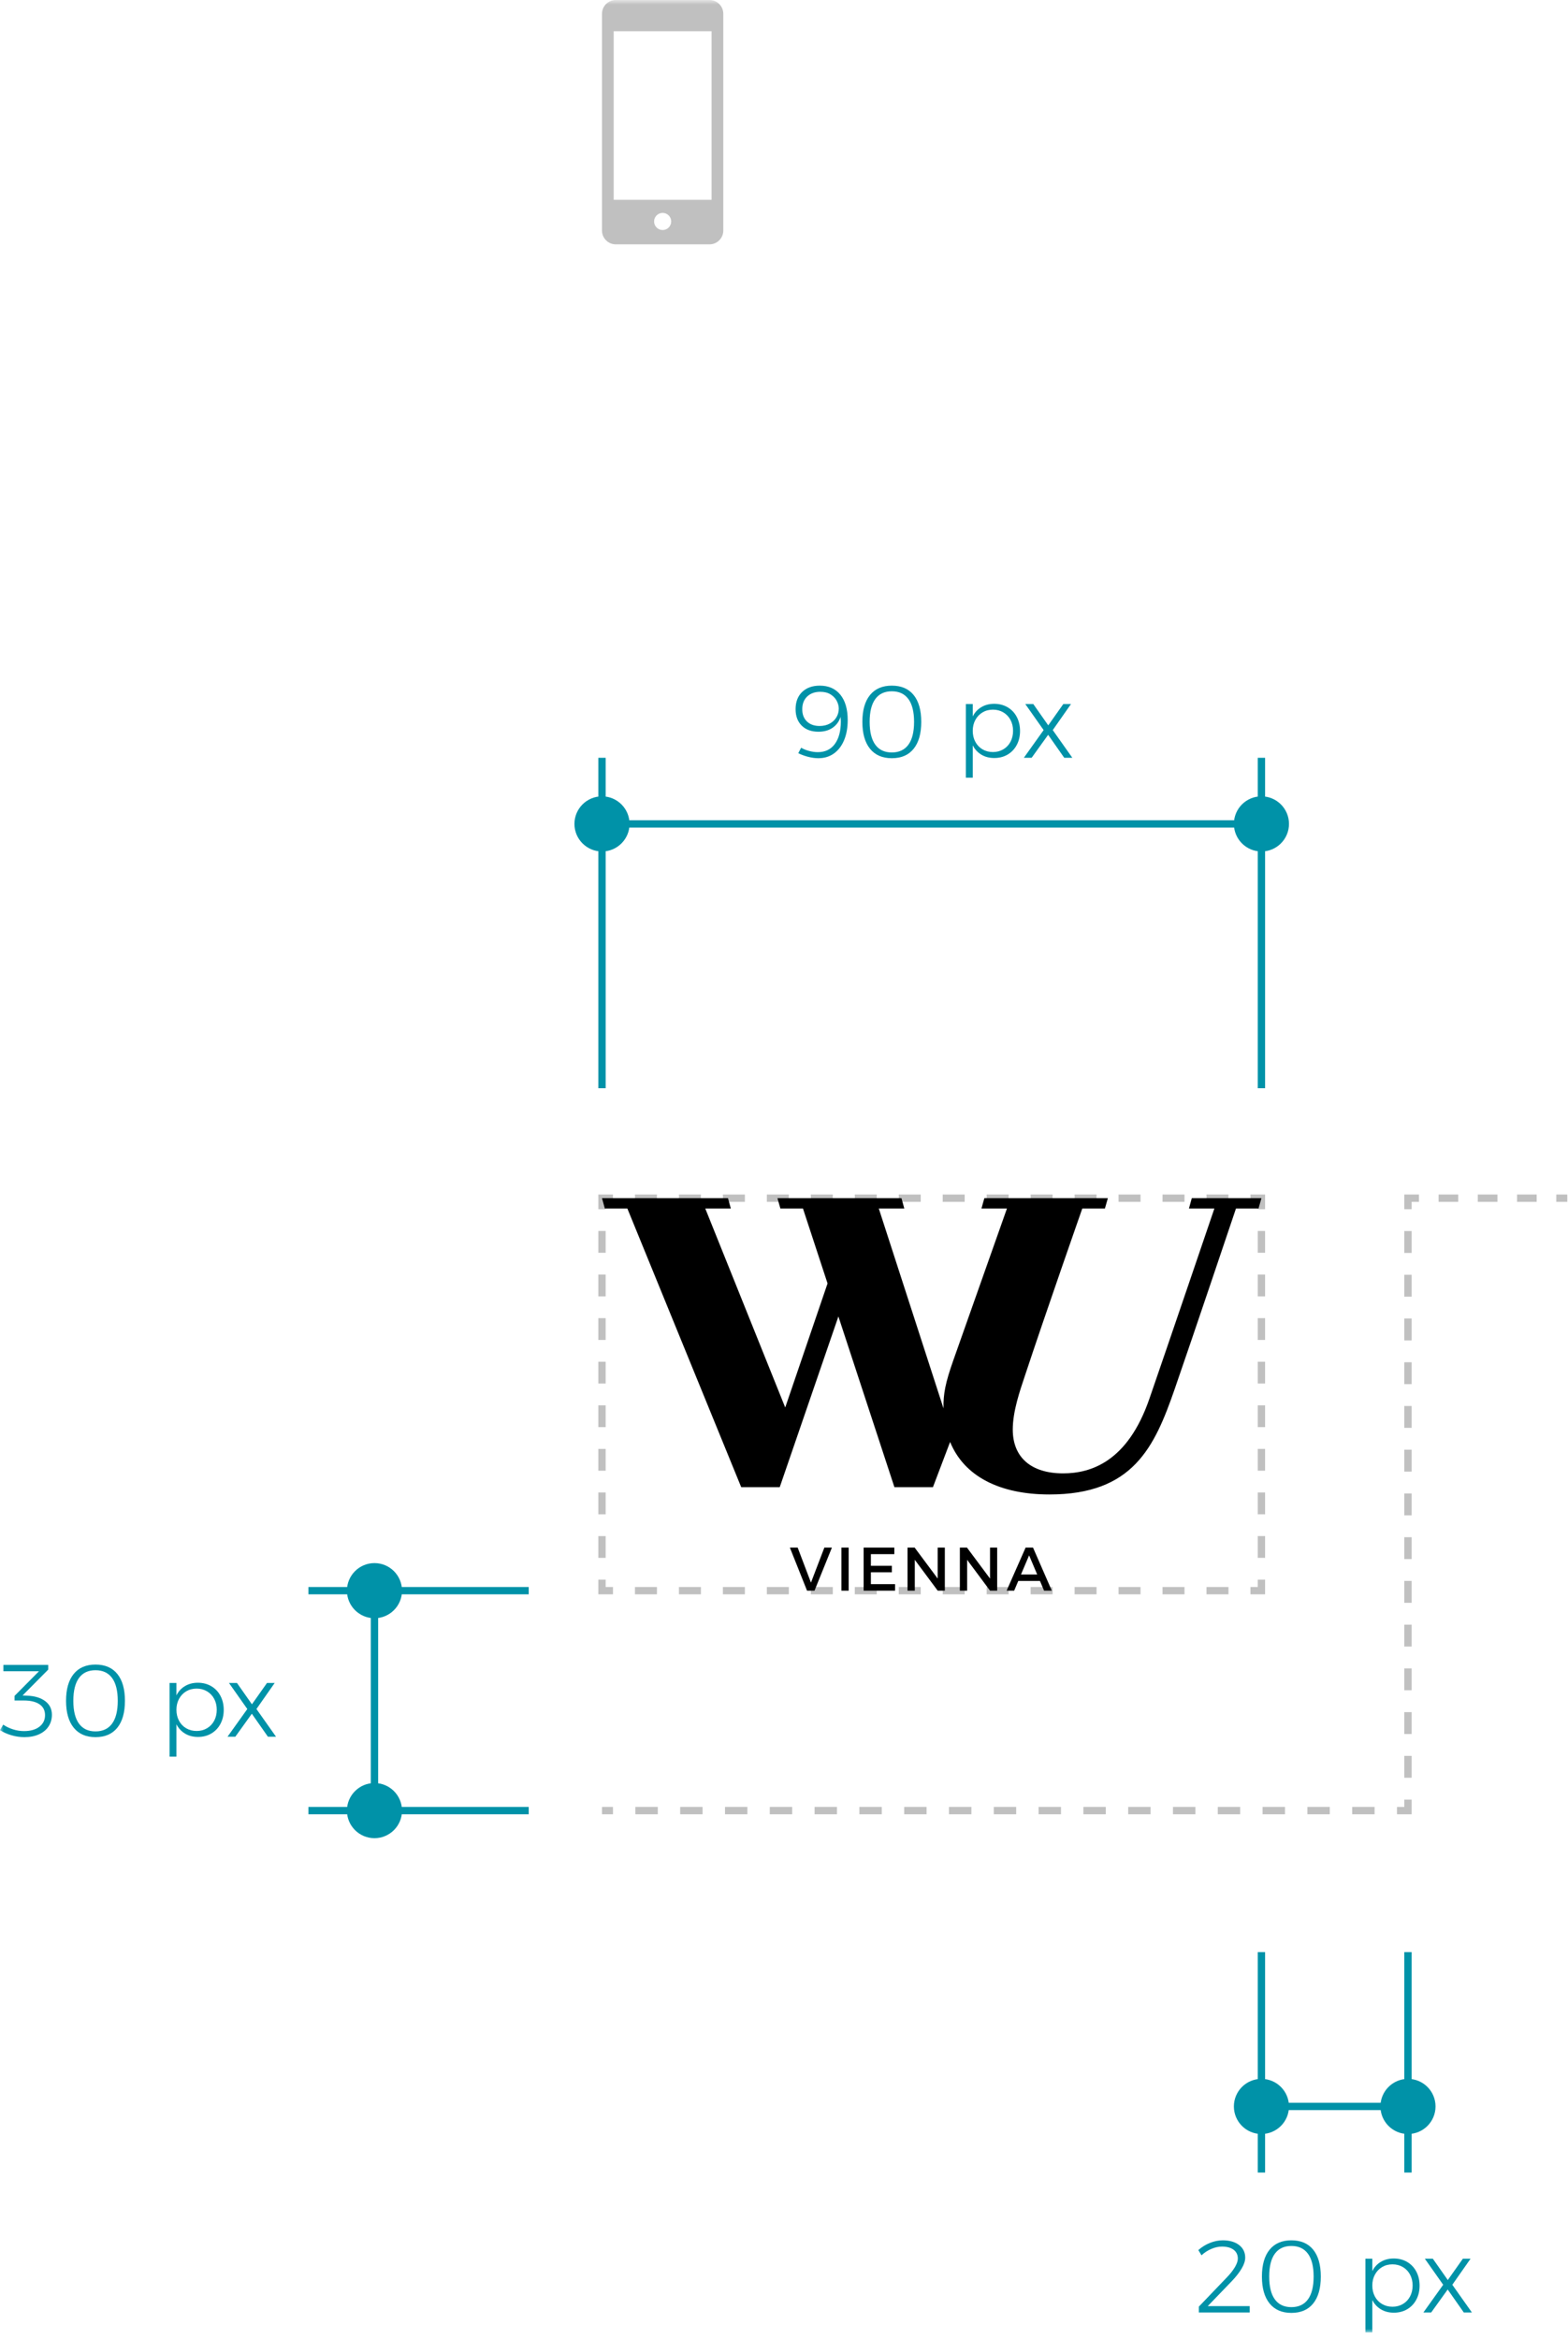 <?xml version="1.0" encoding="UTF-8"?>
<svg width="214px" height="319px" viewBox="0 0 214 319" version="1.1" xmlns="http://www.w3.org/2000/svg" xmlns:xlink="http://www.w3.org/1999/xlink">
    <!-- Generator: Sketch 42 (36781) - http://www.bohemiancoding.com/sketch -->
    <title>logos/logo-3</title>
    <desc>Created with Sketch.</desc>
    <defs>
        <polygon id="path-1" points="0 319 213.901 319 213.901 0.87 0 0.87"></polygon>
    </defs>
    <g id="Page-1" stroke="none" stroke-width="1" fill="none" fill-rule="evenodd">
        <g id="Logo" transform="translate(-1139, -69)">
            <g id="logos/logo-3" transform="translate(1139, 68)">
                <g id="Page-1">
                    <polygon id="Fill-1" fill="#C0C0C0" points="82.16 248.46 83.659 248.46 83.659 247.46 82.16 247.46"></polygon>
                    <path d="M184.545,248.46 L187.602,248.46 L187.602,247.46 L184.545,247.46 L184.545,248.46 Z M178.431,248.46 L181.488,248.46 L181.488,247.46 L178.431,247.46 L178.431,248.46 Z M172.317,248.46 L175.374,248.46 L175.374,247.46 L172.317,247.46 L172.317,248.46 Z M166.203,248.46 L169.259,248.46 L169.259,247.46 L166.203,247.46 L166.203,248.46 Z M160.088,248.46 L163.145,248.46 L163.145,247.46 L160.088,247.46 L160.088,248.46 Z M153.974,248.46 L157.031,248.46 L157.031,247.46 L153.974,247.46 L153.974,248.46 Z M147.86,248.46 L150.917,248.46 L150.917,247.46 L147.86,247.46 L147.86,248.46 Z M141.745,248.46 L144.802,248.46 L144.802,247.46 L141.745,247.46 L141.745,248.46 Z M135.631,248.46 L138.688,248.46 L138.688,247.46 L135.631,247.46 L135.631,248.46 Z M129.516,248.46 L132.573,248.46 L132.573,247.46 L129.516,247.46 L129.516,248.46 Z M123.403,248.46 L126.46,248.46 L126.46,247.46 L123.403,247.46 L123.403,248.46 Z M117.288,248.46 L120.345,248.46 L120.345,247.46 L117.288,247.46 L117.288,248.46 Z M111.173,248.46 L114.23,248.46 L114.23,247.46 L111.173,247.46 L111.173,248.46 Z M105.06,248.46 L108.117,248.46 L108.117,247.46 L105.06,247.46 L105.06,248.46 Z M98.945,248.46 L102.002,248.46 L102.002,247.46 L98.945,247.46 L98.945,248.46 Z M92.831,248.46 L95.887,248.46 L95.887,247.46 L92.831,247.46 L92.831,248.46 Z M86.717,248.46 L89.774,248.46 L89.774,247.46 L86.717,247.46 L86.717,248.46 Z" id="Fill-2" fill="#C0C0C0"></path>
                    <polygon id="Fill-3" fill="#C0C0C0" points="192.66 248.461 190.66 248.461 190.66 247.461 191.66 247.461 191.66 246.461 192.66 246.461"></polygon>
                    <path d="M191.66,171.895 L192.66,171.895 L192.66,168.912 L191.66,168.912 L191.66,171.895 Z M191.66,177.86 L192.66,177.86 L192.66,174.877 L191.66,174.877 L191.66,177.86 Z M191.66,183.825 L192.66,183.825 L192.66,180.842 L191.66,180.842 L191.66,183.825 Z M191.66,189.79 L192.66,189.79 L192.66,186.807 L191.66,186.807 L191.66,189.79 Z M191.66,195.755 L192.66,195.755 L192.66,192.772 L191.66,192.772 L191.66,195.755 Z M191.66,201.72 L192.66,201.72 L192.66,198.737 L191.66,198.737 L191.66,201.72 Z M191.66,207.687 L192.66,207.687 L192.66,204.703 L191.66,204.703 L191.66,207.687 Z M191.66,213.652 L192.66,213.652 L192.66,210.669 L191.66,210.669 L191.66,213.652 Z M191.66,219.617 L192.66,219.617 L192.66,216.634 L191.66,216.634 L191.66,219.617 Z M191.66,225.582 L192.66,225.582 L192.66,222.599 L191.66,222.599 L191.66,225.582 Z M191.66,231.547 L192.66,231.547 L192.66,228.564 L191.66,228.564 L191.66,231.547 Z M191.66,237.513 L192.66,237.513 L192.66,234.53 L191.66,234.53 L191.66,237.513 Z M191.66,243.478 L192.66,243.478 L192.66,240.495 L191.66,240.495 L191.66,243.478 Z" id="Fill-4" fill="#C0C0C0"></path>
                    <polygon id="Fill-5" fill="#C0C0C0" points="192.66 165.929 191.66 165.929 191.66 163.929 193.66 163.929 193.66 164.929 192.66 164.929"></polygon>
                    <path d="M207.047,164.929 L209.725,164.929 L209.725,163.929 L207.047,163.929 L207.047,164.929 Z M201.692,164.929 L204.369,164.929 L204.369,163.929 L201.692,163.929 L201.692,164.929 Z M196.338,164.929 L199.015,164.929 L199.015,163.929 L196.338,163.929 L196.338,164.929 Z" id="Fill-6" fill="#C0C0C0"></path>
                    <polygon id="Fill-7" fill="#C0C0C0" points="212.402 164.929 213.901 164.929 213.901 163.929 212.402 163.929"></polygon>
                    <polygon id="Fill-8" fill="#0092A8" points="50.609 247.962 51.609 247.962 51.609 217.962 50.609 217.962"></polygon>
                    <g id="Group-48" transform="translate(0, 0.13)">
                        <path d="M54.868,247.832 C54.868,249.907 53.184,251.591 51.108,251.591 C49.032,251.591 47.348,249.907 47.348,247.832 C47.348,245.756 49.032,244.071 51.108,244.071 C53.184,244.071 54.868,245.756 54.868,247.832 Z" id="Fill-9" fill="#0092A8"></path>
                        <path d="M54.868,217.832 C54.868,215.756 53.184,214.071 51.108,214.071 C49.032,214.071 47.348,215.756 47.348,217.832 C47.348,219.907 49.032,221.591 51.108,221.591 C53.184,221.591 54.868,219.907 54.868,217.832" id="Fill-11" fill="#0092A8"></path>
                        <mask id="mask-2" fill="white">
                            <use xlink:href="#path-1"></use>
                        </mask>
                        <g id="Clip-14"></g>
                        <polygon id="Fill-13" fill="#0092A8" mask="url(#mask-2)" points="42.092 248.331 72.16 248.331 72.16 247.331 42.092 247.331"></polygon>
                        <polygon id="Fill-15" fill="#0092A8" mask="url(#mask-2)" points="42.092 218.331 72.16 218.331 72.16 217.331 42.092 217.331"></polygon>
                        <path d="M6.167,232.896 C6.778,233.353 7.084,233.974 7.084,234.758 C7.084,235.355 6.932,235.885 6.629,236.347 C6.325,236.809 5.889,237.168 5.32,237.425 C4.75,237.682 4.088,237.81 3.332,237.81 C2.734,237.81 2.142,237.724 1.554,237.551 C0.966,237.378 0.448,237.147 0,236.858 L0.434,236.102 C0.826,236.373 1.271,236.587 1.771,236.746 C2.27,236.905 2.771,236.984 3.275,236.984 C4.162,236.984 4.862,236.786 5.376,236.389 C5.889,235.992 6.146,235.467 6.146,234.814 C6.146,234.161 5.892,233.664 5.383,233.323 C4.874,232.982 4.162,232.812 3.248,232.812 L1.988,232.812 L1.988,232.182 L5.32,228.822 L0.462,228.822 L0.462,227.954 L6.58,227.954 L6.58,228.598 L3.08,232.126 L3.696,232.154 C4.731,232.191 5.556,232.439 6.167,232.896" id="Fill-16" fill="#0092A8" mask="url(#mask-2)"></path>
                        <path d="M10.779,229.739 C10.266,230.444 10.009,231.482 10.009,232.854 C10.009,234.226 10.266,235.264 10.779,235.969 C11.293,236.674 12.044,237.026 13.033,237.026 C14.022,237.026 14.776,236.674 15.295,235.969 C15.812,235.264 16.071,234.226 16.071,232.854 C16.071,231.482 15.812,230.444 15.295,229.739 C14.776,229.034 14.022,228.682 13.033,228.682 C12.044,228.682 11.293,229.034 10.779,229.739 M16.015,229.193 C16.706,230.047 17.051,231.267 17.051,232.854 C17.051,234.441 16.706,235.663 16.015,236.522 C15.324,237.381 14.331,237.81 13.033,237.81 C11.745,237.81 10.754,237.381 10.058,236.522 C9.363,235.663 9.015,234.441 9.015,232.854 C9.015,231.267 9.363,230.047 10.058,229.193 C10.754,228.339 11.745,227.912 13.033,227.912 C14.331,227.912 15.324,228.339 16.015,229.193" id="Fill-17" fill="#0092A8" mask="url(#mask-2)"></path>
                        <path d="M28.252,236.599 C28.672,236.352 28.998,236.009 29.232,235.57 C29.465,235.131 29.581,234.632 29.581,234.072 C29.581,233.521 29.465,233.027 29.232,232.588 C28.998,232.15 28.672,231.807 28.252,231.559 C27.831,231.312 27.36,231.188 26.837,231.188 C26.305,231.188 25.831,231.312 25.416,231.559 C25.002,231.807 24.674,232.15 24.436,232.588 C24.198,233.027 24.079,233.521 24.079,234.072 C24.079,234.632 24.197,235.131 24.43,235.57 C24.663,236.009 24.989,236.352 25.41,236.599 C25.829,236.846 26.305,236.97 26.837,236.97 C27.36,236.97 27.831,236.846 28.252,236.599 M28.832,230.859 C29.369,231.172 29.787,231.61 30.085,232.175 C30.384,232.74 30.534,233.381 30.534,234.1 C30.534,234.809 30.384,235.444 30.085,236.004 C29.787,236.564 29.372,237 28.84,237.313 C28.308,237.626 27.701,237.782 27.02,237.782 C26.348,237.782 25.759,237.63 25.256,237.327 C24.752,237.024 24.36,236.601 24.079,236.06 L24.079,240.47 L23.142,240.47 L23.142,230.418 L24.079,230.418 L24.079,232.112 C24.351,231.571 24.739,231.148 25.248,230.845 C25.756,230.542 26.343,230.39 27.006,230.39 C27.686,230.39 28.296,230.547 28.832,230.859" id="Fill-18" fill="#0092A8" mask="url(#mask-2)"></path>
                        <polygon id="Fill-19" fill="#0092A8" mask="url(#mask-2)" points="31.247 230.418 32.339 230.418 34.383 233.33 36.441 230.418 37.491 230.418 34.999 233.974 37.673 237.754 36.567 237.754 34.369 234.618 32.115 237.754 31.051 237.754 33.753 233.974"></polygon>
                        <polygon id="Fill-20" fill="#0092A8" mask="url(#mask-2)" points="172.16 288.68 192.16 288.68 192.16 287.68 172.16 287.68"></polygon>
                        <path d="M192.16,284.421 C194.237,284.421 195.92,286.105 195.92,288.181 C195.92,290.257 194.237,291.941 192.16,291.941 C190.084,291.941 188.401,290.257 188.401,288.181 C188.401,286.105 190.084,284.421 192.16,284.421" id="Fill-21" fill="#0092A8" mask="url(#mask-2)"></path>
                        <path d="M172.16,284.421 C170.084,284.421 168.4,286.105 168.4,288.181 C168.4,290.257 170.084,291.941 172.16,291.941 C174.236,291.941 175.92,290.257 175.92,288.181 C175.92,286.105 174.236,284.421 172.16,284.421" id="Fill-22" fill="#0092A8" mask="url(#mask-2)"></path>
                        <polygon id="Fill-23" fill="#0092A8" mask="url(#mask-2)" points="191.66 297.197 192.66 297.197 192.66 267.129 191.66 267.129"></polygon>
                        <polygon id="Fill-24" fill="#0092A8" mask="url(#mask-2)" points="171.66 297.197 172.66 297.197 172.66 267.129 171.66 267.129"></polygon>
                        <path d="M170.561,315.416 L170.561,316.284 L163.618,316.284 L163.618,315.486 L167.482,311.454 C167.929,310.987 168.285,310.532 168.546,310.089 C168.806,309.646 168.938,309.261 168.938,308.934 C168.938,308.421 168.746,308.019 168.363,307.73 C167.981,307.441 167.448,307.296 166.768,307.296 C166.3,307.296 165.82,307.401 165.326,307.611 C164.831,307.821 164.382,308.113 163.982,308.486 L163.548,307.772 C164.024,307.352 164.553,307.025 165.137,306.792 C165.72,306.559 166.3,306.442 166.88,306.442 C167.812,306.442 168.556,306.657 169.113,307.086 C169.667,307.515 169.946,308.089 169.946,308.808 C169.946,309.247 169.785,309.739 169.463,310.285 C169.141,310.831 168.7,311.398 168.139,311.986 L164.834,315.416 L170.561,315.416 Z" id="Fill-25" fill="#0092A8" mask="url(#mask-2)"></path>
                        <path d="M173.991,308.269 C173.477,308.974 173.221,310.012 173.221,311.384 C173.221,312.756 173.477,313.794 173.991,314.499 C174.504,315.204 175.256,315.556 176.245,315.556 C177.234,315.556 177.988,315.204 178.506,314.499 C179.024,313.794 179.283,312.756 179.283,311.384 C179.283,310.012 179.024,308.974 178.506,308.269 C177.988,307.564 177.234,307.212 176.245,307.212 C175.256,307.212 174.504,307.564 173.991,308.269 M179.227,307.723 C179.918,308.577 180.263,309.797 180.263,311.384 C180.263,312.971 179.918,314.193 179.227,315.052 C178.536,315.911 177.542,316.34 176.245,316.34 C174.957,316.34 173.966,315.911 173.27,315.052 C172.575,314.193 172.227,312.971 172.227,311.384 C172.227,309.797 172.575,308.577 173.27,307.723 C173.966,306.869 174.957,306.442 176.245,306.442 C177.542,306.442 178.536,306.869 179.227,307.723" id="Fill-26" fill="#0092A8" mask="url(#mask-2)"></path>
                        <path d="M191.463,315.129 C191.883,314.882 192.21,314.539 192.443,314.1 C192.676,313.661 192.793,313.162 192.793,312.602 C192.793,312.051 192.676,311.557 192.443,311.118 C192.21,310.68 191.883,310.337 191.463,310.089 C191.043,309.842 190.572,309.718 190.049,309.718 C189.517,309.718 189.043,309.842 188.628,310.089 C188.213,310.337 187.886,310.68 187.649,311.118 C187.41,311.557 187.291,312.051 187.291,312.602 C187.291,313.162 187.408,313.661 187.641,314.1 C187.874,314.539 188.201,314.882 188.621,315.129 C189.041,315.376 189.517,315.5 190.049,315.5 C190.572,315.5 191.043,315.376 191.463,315.129 M192.044,309.389 C192.581,309.702 192.998,310.14 193.297,310.705 C193.596,311.27 193.745,311.911 193.745,312.63 C193.745,313.339 193.596,313.974 193.297,314.534 C192.998,315.094 192.583,315.53 192.051,315.843 C191.519,316.156 190.912,316.312 190.232,316.312 C189.559,316.312 188.971,316.16 188.467,315.857 C187.963,315.554 187.571,315.131 187.291,314.59 L187.291,319 L186.353,319 L186.353,308.948 L187.291,308.948 L187.291,310.642 C187.562,310.101 187.951,309.678 188.46,309.375 C188.969,309.072 189.554,308.92 190.217,308.92 C190.899,308.92 191.507,309.077 192.044,309.389" id="Fill-27" fill="#0092A8" mask="url(#mask-2)"></path>
                        <polygon id="Fill-28" fill="#0092A8" mask="url(#mask-2)" points="194.459 308.948 195.551 308.948 197.595 311.86 199.653 308.948 200.703 308.948 198.211 312.504 200.885 316.284 199.779 316.284 197.581 313.148 195.327 316.284 194.263 316.284 196.965 312.504"></polygon>
                        <polygon id="Fill-29" fill="#C0C0C0" mask="url(#mask-2)" points="172.66 218.331 170.66 218.331 170.66 217.331 171.66 217.331 171.66 216.331 172.66 216.331"></polygon>
                        <path d="M86.66,218.331 L89.66,218.331 L89.66,217.331 L86.66,217.331 L86.66,218.331 Z M92.66,218.331 L95.66,218.331 L95.66,217.331 L92.66,217.331 L92.66,218.331 Z M98.66,218.331 L101.66,218.331 L101.66,217.331 L98.66,217.331 L98.66,218.331 Z M104.66,218.331 L107.66,218.331 L107.66,217.331 L104.66,217.331 L104.66,218.331 Z M110.66,218.331 L113.66,218.331 L113.66,217.331 L110.66,217.331 L110.66,218.331 Z M116.66,218.331 L119.66,218.331 L119.66,217.331 L116.66,217.331 L116.66,218.331 Z M122.66,218.331 L125.66,218.331 L125.66,217.331 L122.66,217.331 L122.66,218.331 Z M128.66,218.331 L131.66,218.331 L131.66,217.331 L128.66,217.331 L128.66,218.331 Z M134.66,218.331 L137.66,218.331 L137.66,217.331 L134.66,217.331 L134.66,218.331 Z M140.66,218.331 L143.66,218.331 L143.66,217.331 L140.66,217.331 L140.66,218.331 Z M146.66,218.331 L149.66,218.331 L149.66,217.331 L146.66,217.331 L146.66,218.331 Z M152.66,218.331 L155.66,218.331 L155.66,217.331 L152.66,217.331 L152.66,218.331 Z M158.66,218.331 L161.66,218.331 L161.66,217.331 L158.66,217.331 L158.66,218.331 Z M164.66,218.331 L167.66,218.331 L167.66,217.331 L164.66,217.331 L164.66,218.331 Z" id="Fill-30" fill="#C0C0C0" mask="url(#mask-2)"></path>
                        <polygon id="Fill-31" fill="#C0C0C0" mask="url(#mask-2)" points="83.66 218.331 81.66 218.331 81.66 216.331 82.66 216.331 82.66 217.331 83.66 217.331"></polygon>
                        <path d="M81.66,171.745 L82.66,171.745 L82.66,168.772 L81.66,168.772 L81.66,171.745 Z M81.66,177.689 L82.66,177.689 L82.66,174.717 L81.66,174.717 L81.66,177.689 Z M81.66,183.635 L82.66,183.635 L82.66,180.662 L81.66,180.662 L81.66,183.635 Z M81.66,189.579 L82.66,189.579 L82.66,186.607 L81.66,186.607 L81.66,189.579 Z M81.66,195.524 L82.66,195.524 L82.66,192.551 L81.66,192.551 L81.66,195.524 Z M81.66,201.469 L82.66,201.469 L82.66,198.497 L81.66,198.497 L81.66,201.469 Z M81.66,207.414 L82.66,207.414 L82.66,204.441 L81.66,204.441 L81.66,207.414 Z M81.66,213.359 L82.66,213.359 L82.66,210.387 L81.66,210.387 L81.66,213.359 Z" id="Fill-32" fill="#C0C0C0" mask="url(#mask-2)"></path>
                        <polygon id="Fill-33" fill="#C0C0C0" mask="url(#mask-2)" points="82.66 165.8 81.66 165.8 81.66 163.8 83.66 163.8 83.66 164.8 82.66 164.8"></polygon>
                        <path d="M86.66,164.8 L89.66,164.8 L89.66,163.8 L86.66,163.8 L86.66,164.8 Z M92.66,164.8 L95.66,164.8 L95.66,163.8 L92.66,163.8 L92.66,164.8 Z M98.66,164.8 L101.66,164.8 L101.66,163.8 L98.66,163.8 L98.66,164.8 Z M104.66,164.8 L107.66,164.8 L107.66,163.8 L104.66,163.8 L104.66,164.8 Z M110.66,164.8 L113.66,164.8 L113.66,163.8 L110.66,163.8 L110.66,164.8 Z M116.66,164.8 L119.66,164.8 L119.66,163.8 L116.66,163.8 L116.66,164.8 Z M122.66,164.8 L125.66,164.8 L125.66,163.8 L122.66,163.8 L122.66,164.8 Z M128.66,164.8 L131.66,164.8 L131.66,163.8 L128.66,163.8 L128.66,164.8 Z M134.66,164.8 L137.66,164.8 L137.66,163.8 L134.66,163.8 L134.66,164.8 Z M140.66,164.8 L143.66,164.8 L143.66,163.8 L140.66,163.8 L140.66,164.8 Z M146.66,164.8 L149.66,164.8 L149.66,163.8 L146.66,163.8 L146.66,164.8 Z M152.66,164.8 L155.66,164.8 L155.66,163.8 L152.66,163.8 L152.66,164.8 Z M158.66,164.8 L161.66,164.8 L161.66,163.8 L158.66,163.8 L158.66,164.8 Z M164.66,164.8 L167.66,164.8 L167.66,163.8 L164.66,163.8 L164.66,164.8 Z" id="Fill-34" fill="#C0C0C0" mask="url(#mask-2)"></path>
                        <polygon id="Fill-35" fill="#C0C0C0" mask="url(#mask-2)" points="172.66 165.8 171.66 165.8 171.66 164.8 170.66 164.8 170.66 163.8 172.66 163.8"></polygon>
                        <path d="M171.66,171.744 L172.66,171.744 L172.66,168.772 L171.66,168.772 L171.66,171.744 Z M171.66,177.689 L172.66,177.689 L172.66,174.716 L171.66,174.716 L171.66,177.689 Z M171.66,183.634 L172.66,183.634 L172.66,180.662 L171.66,180.662 L171.66,183.634 Z M171.66,189.579 L172.66,189.579 L172.66,186.606 L171.66,186.606 L171.66,189.579 Z M171.66,195.523 L172.66,195.523 L172.66,192.551 L171.66,192.551 L171.66,195.523 Z M171.66,201.469 L172.66,201.469 L172.66,198.496 L171.66,198.496 L171.66,201.469 Z M171.66,207.413 L172.66,207.413 L172.66,204.441 L171.66,204.441 L171.66,207.413 Z M171.66,213.358 L172.66,213.358 L172.66,210.385 L171.66,210.385 L171.66,213.358 Z" id="Fill-36" fill="#C0C0C0" mask="url(#mask-2)"></path>
                        <path d="M172.16,164.299 L162.654,164.299 L162.266,165.705 L165.74,165.705 C165.74,165.705 159.209,184.891 156.858,191.686 C153.893,200.253 148.876,201.833 145.097,201.833 C140.705,201.833 138.222,199.632 138.222,195.855 C138.222,193.33 139.213,190.528 139.861,188.574 C142.722,179.928 147.712,165.705 147.712,165.705 L150.798,165.705 L151.201,164.299 L134.343,164.299 L133.948,165.705 L137.429,165.705 L130.099,186.436 C129.032,189.468 128.726,190.995 128.769,192.969 L119.936,165.705 L123.418,165.705 L123.031,164.299 L106.103,164.299 L106.506,165.705 L109.587,165.705 L112.944,175.926 L107.167,192.848 L96.254,165.705 L99.743,165.705 L99.355,164.299 L82.16,164.299 L82.548,165.705 L85.621,165.705 L101.16,203.716 L106.417,203.716 L114.424,180.432 L122.07,203.716 L127.327,203.716 L129.67,197.545 C131.581,202.241 136.442,204.71 143.225,204.71 C154.607,204.71 157.552,198.309 160.31,190.364 C162.747,183.346 168.686,165.705 168.686,165.705 L171.764,165.705 L172.16,164.299 Z M140.452,213.017 L139.343,215.625 L141.557,215.625 L140.452,213.017 Z M138.974,216.505 L138.413,217.831 L137.382,217.831 L139.973,211.961 L140.988,211.961 L143.551,217.831 L142.494,217.831 L141.934,216.505 L138.974,216.505 Z M135.119,217.831 L131.992,213.623 L131.992,217.831 L131.001,217.831 L131.001,211.961 L131.975,211.961 L135.119,216.181 L135.119,211.961 L136.094,211.961 L136.094,217.831 L135.119,217.831 Z M127.977,217.831 L124.85,213.623 L124.85,217.831 L123.859,217.831 L123.859,211.961 L124.833,211.961 L127.977,216.181 L127.977,211.961 L128.951,211.961 L128.951,217.831 L127.977,217.831 Z M118.858,212.85 L118.858,214.438 L121.723,214.438 L121.723,215.326 L118.858,215.326 L118.858,216.943 L122.161,216.943 L122.161,217.831 L117.867,217.831 L117.867,211.961 L122.058,211.961 L122.058,212.85 L118.858,212.85 Z M114.835,217.831 L115.826,217.831 L115.826,211.961 L114.835,211.961 L114.835,217.831 Z M110.144,217.831 L107.803,211.961 L108.867,211.961 L110.68,216.734 L112.506,211.961 L113.537,211.961 L111.163,217.831 L110.144,217.831 Z" id="Fill-37" fill="#000000" mask="url(#mask-2)"></path>
                        <path d="M90.437,32.245 C89.792,32.245 89.27,31.722 89.27,31.077 C89.27,30.433 89.792,29.91 90.437,29.91 C91.082,29.91 91.605,30.433 91.605,31.077 C91.605,31.722 91.082,32.245 90.437,32.245 L90.437,32.245 Z M83.758,28.126 L97.116,28.126 L97.116,5.128 L83.758,5.128 L83.758,28.126 Z M84.042,34.198 L96.833,34.198 C97.872,34.198 98.715,33.355 98.715,32.316 L98.715,2.752 C98.715,1.713 97.872,0.87 96.833,0.87 L84.042,0.87 C83.002,0.87 82.16,1.713 82.16,2.752 L82.16,32.316 C82.16,33.355 83.002,34.198 84.042,34.198 L84.042,34.198 Z" id="Fill-38" fill="#C0C0C0" mask="url(#mask-2)"></path>
                        <polygon id="Fill-39" fill="#0092A8" mask="url(#mask-2)" points="82.16 113.748 172.16 113.748 172.16 112.748 82.16 112.748"></polygon>
                        <path d="M82.16,117.008 C80.084,117.008 78.4,115.324 78.4,113.248 C78.4,111.172 80.084,109.488 82.16,109.488 C84.236,109.488 85.92,111.172 85.92,113.248 C85.92,115.324 84.236,117.008 82.16,117.008" id="Fill-40" fill="#0092A8" mask="url(#mask-2)"></path>
                        <path d="M172.16,117.008 C174.237,117.008 175.92,115.324 175.92,113.248 C175.92,111.172 174.237,109.488 172.16,109.488 C170.084,109.488 168.401,111.172 168.401,113.248 C168.401,115.324 170.084,117.008 172.16,117.008" id="Fill-41" fill="#0092A8" mask="url(#mask-2)"></path>
                        <polygon id="Fill-42" fill="#0092A8" mask="url(#mask-2)" points="81.66 149.299 82.66 149.299 82.66 104.231 81.66 104.231"></polygon>
                        <polygon id="Fill-43" fill="#0092A8" mask="url(#mask-2)" points="171.66 149.299 172.66 149.299 172.66 104.231 171.66 104.231"></polygon>
                        <path d="M110.171,95.866 C109.718,96.291 109.492,96.872 109.492,97.609 C109.492,98.309 109.704,98.864 110.129,99.275 C110.553,99.686 111.13,99.891 111.858,99.891 C112.39,99.891 112.854,99.781 113.251,99.562 C113.648,99.343 113.951,99.054 114.161,98.694 C114.371,98.335 114.476,97.945 114.476,97.525 C114.476,97.17 114.382,96.816 114.196,96.461 C114.009,96.106 113.727,95.812 113.349,95.579 C112.971,95.346 112.506,95.229 111.956,95.229 C111.218,95.229 110.624,95.441 110.171,95.866 M110.437,103.3 C110.843,103.408 111.237,103.461 111.62,103.461 C112.619,103.461 113.391,103.09 113.937,102.348 C114.483,101.606 114.756,100.586 114.756,99.289 C114.756,99.158 114.747,98.944 114.728,98.645 C114.513,99.289 114.144,99.788 113.622,100.143 C113.099,100.498 112.46,100.675 111.704,100.675 C110.743,100.675 109.982,100.4 109.422,99.849 C108.862,99.298 108.582,98.547 108.582,97.595 C108.582,96.606 108.88,95.824 109.478,95.25 C110.075,94.676 110.878,94.389 111.886,94.389 C113.081,94.389 114.014,94.8 114.686,95.621 C115.358,96.442 115.694,97.6 115.694,99.093 C115.694,100.129 115.531,101.039 115.204,101.823 C114.877,102.607 114.413,103.214 113.811,103.643 C113.209,104.072 112.502,104.287 111.69,104.287 C111.251,104.287 110.787,104.224 110.297,104.098 C109.807,103.972 109.357,103.806 108.946,103.601 L109.338,102.859 C109.665,103.046 110.031,103.193 110.437,103.3" id="Fill-44" fill="#0092A8" mask="url(#mask-2)"></path>
                        <path d="M119.46,96.216 C118.947,96.921 118.69,97.959 118.69,99.331 C118.69,100.703 118.947,101.741 119.46,102.446 C119.974,103.151 120.725,103.503 121.714,103.503 C122.703,103.503 123.457,103.151 123.976,102.446 C124.493,101.741 124.752,100.703 124.752,99.331 C124.752,97.959 124.493,96.921 123.976,96.216 C123.457,95.511 122.703,95.159 121.714,95.159 C120.725,95.159 119.974,95.511 119.46,96.216 M124.696,95.67 C125.387,96.524 125.732,97.744 125.732,99.331 C125.732,100.918 125.387,102.14 124.696,102.999 C124.005,103.858 123.012,104.287 121.714,104.287 C120.426,104.287 119.435,103.858 118.739,102.999 C118.044,102.14 117.696,100.918 117.696,99.331 C117.696,97.744 118.044,96.524 118.739,95.67 C119.435,94.816 120.426,94.389 121.714,94.389 C123.012,94.389 124.005,94.816 124.696,95.67" id="Fill-45" fill="#0092A8" mask="url(#mask-2)"></path>
                        <path d="M136.932,103.076 C137.352,102.829 137.679,102.486 137.912,102.047 C138.145,101.608 138.262,101.109 138.262,100.549 C138.262,99.998 138.145,99.504 137.912,99.065 C137.679,98.627 137.352,98.284 136.932,98.036 C136.512,97.789 136.041,97.665 135.518,97.665 C134.986,97.665 134.512,97.789 134.097,98.036 C133.682,98.284 133.355,98.627 133.117,99.065 C132.879,99.504 132.76,99.998 132.76,100.549 C132.76,101.109 132.877,101.608 133.11,102.047 C133.343,102.486 133.67,102.829 134.09,103.076 C134.51,103.323 134.986,103.447 135.518,103.447 C136.041,103.447 136.512,103.323 136.932,103.076 M137.513,97.336 C138.05,97.649 138.467,98.087 138.766,98.652 C139.064,99.217 139.214,99.858 139.214,100.577 C139.214,101.286 139.064,101.921 138.766,102.481 C138.467,103.041 138.052,103.477 137.52,103.79 C136.988,104.103 136.381,104.259 135.7,104.259 C135.028,104.259 134.44,104.107 133.936,103.804 C133.432,103.501 133.04,103.078 132.76,102.537 L132.76,106.947 L131.822,106.947 L131.822,96.895 L132.76,96.895 L132.76,98.589 C133.031,98.048 133.42,97.625 133.929,97.322 C134.437,97.019 135.023,96.867 135.686,96.867 C136.367,96.867 136.976,97.024 137.513,97.336" id="Fill-46" fill="#0092A8" mask="url(#mask-2)"></path>
                        <polygon id="Fill-47" fill="#0092A8" mask="url(#mask-2)" points="139.928 96.895 141.02 96.895 143.064 99.807 145.122 96.895 146.172 96.895 143.68 100.451 146.354 104.231 145.248 104.231 143.05 101.095 140.796 104.231 139.732 104.231 142.434 100.451"></polygon>
                    </g>
                </g>
            </g>
        </g>
    </g>
</svg>